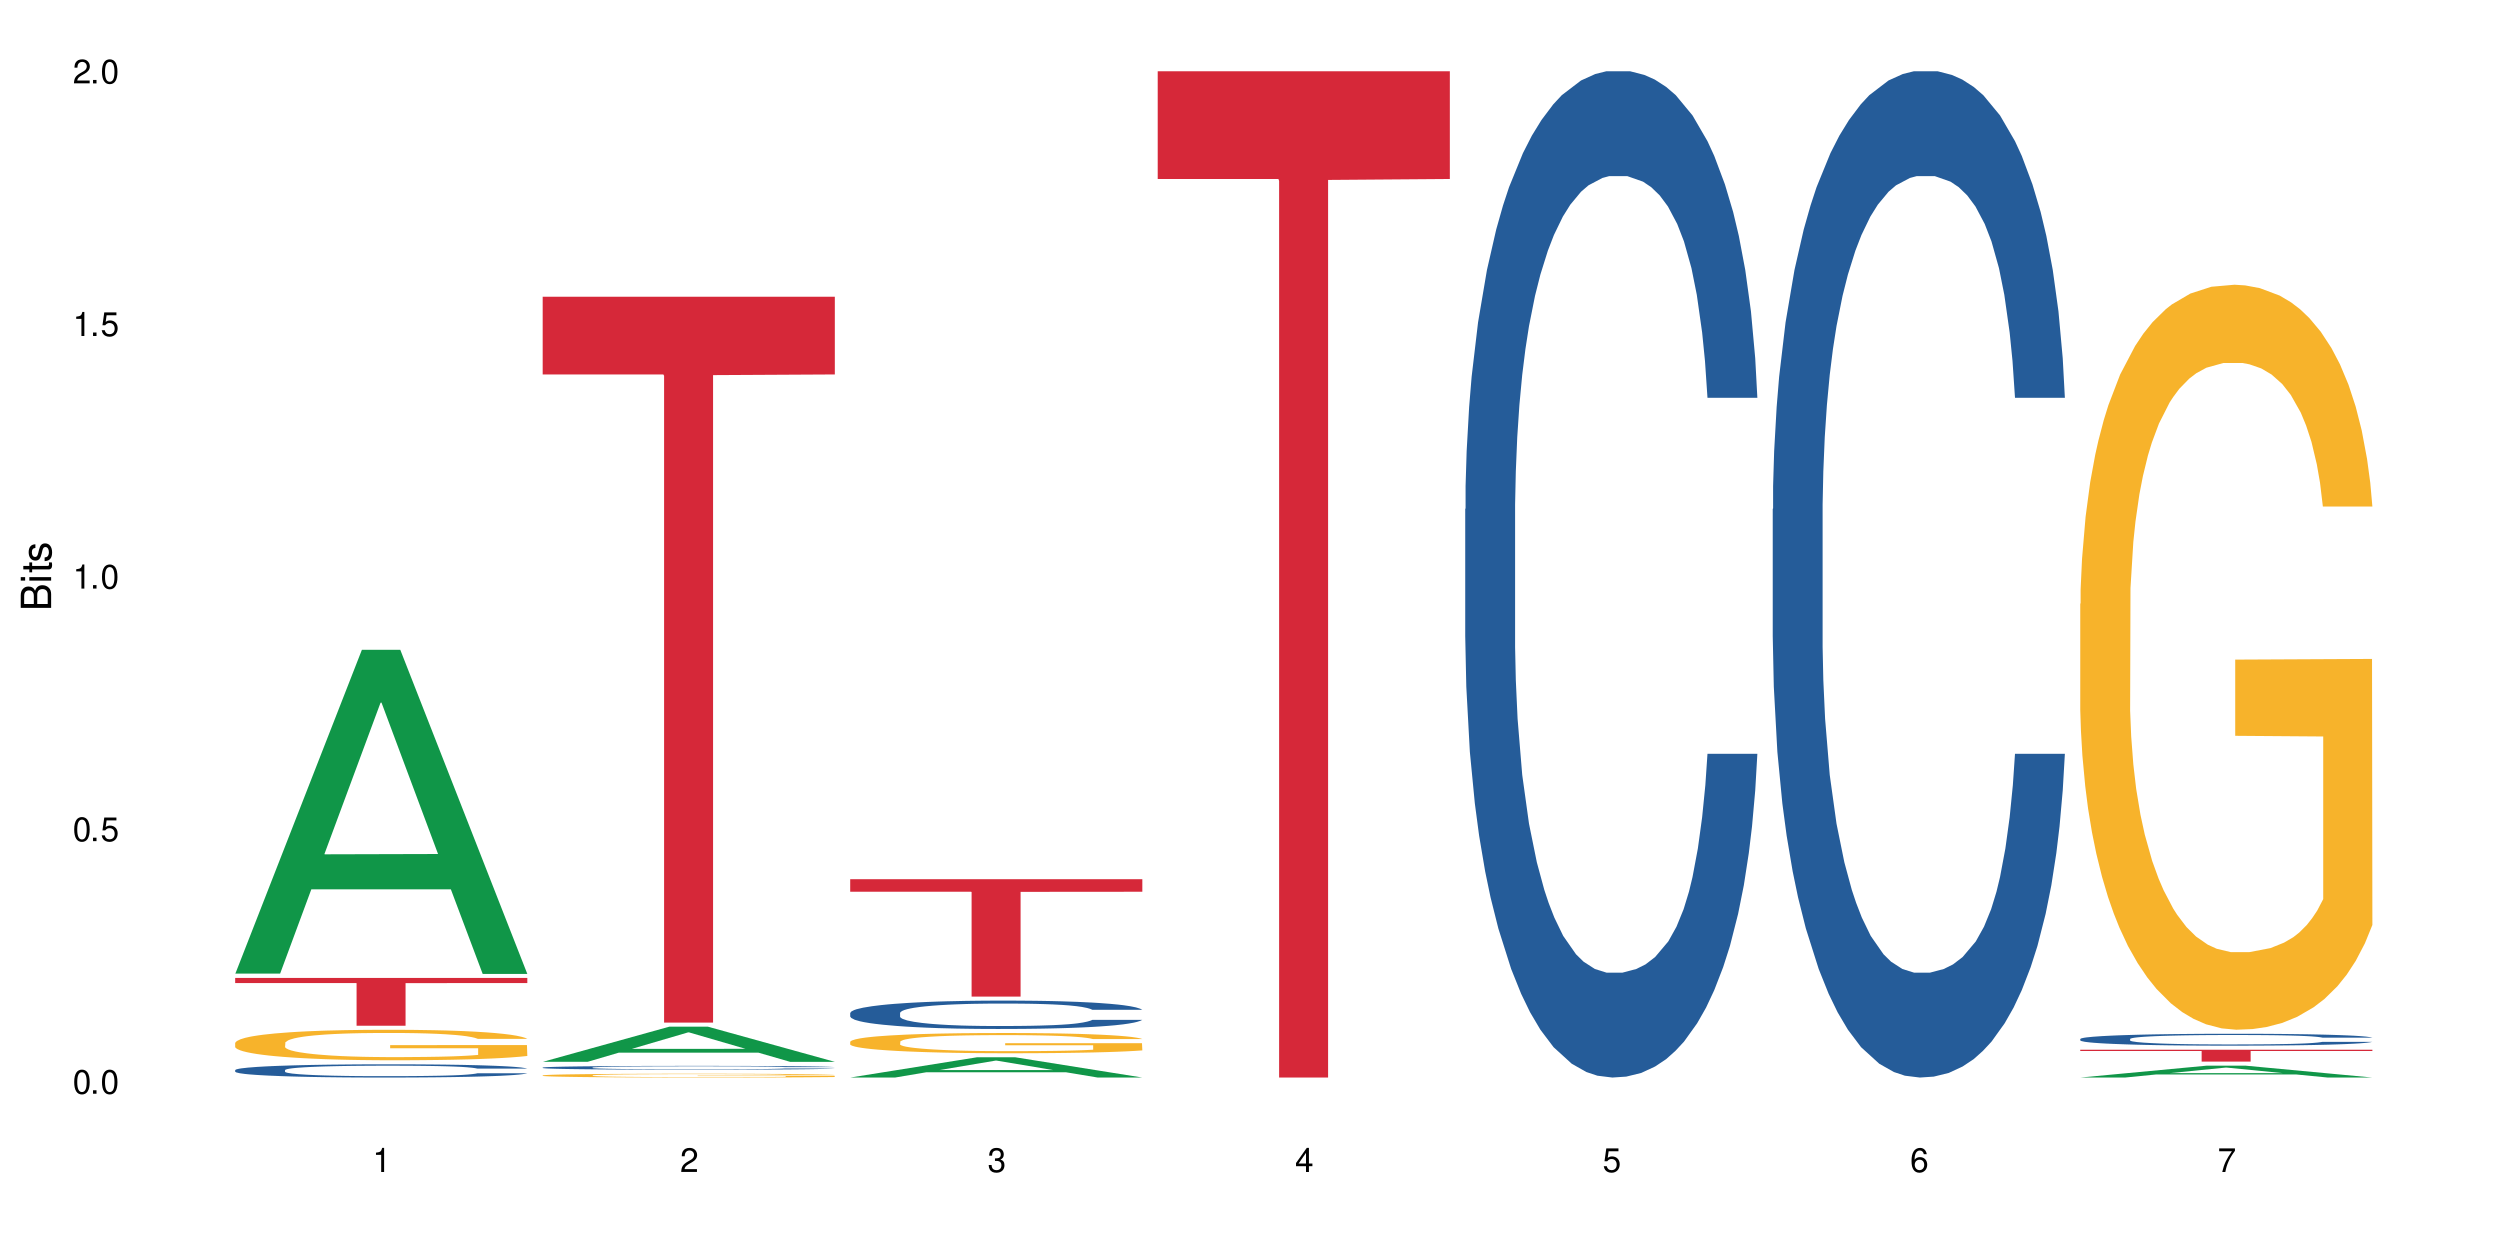 <?xml version="1.0" encoding="UTF-8"?>
<svg xmlns="http://www.w3.org/2000/svg" xmlns:xlink="http://www.w3.org/1999/xlink" width="720" height="360" viewBox="0 0 720 360">
<defs>
<g>
<g id="glyph-0-0">
</g>
<g id="glyph-0-1">
<path d="M 2.641 -6.938 C 2 -6.938 1.422 -6.656 1.078 -6.172 C 0.641 -5.562 0.406 -4.641 0.406 -3.359 C 0.406 -1.016 1.188 0.219 2.641 0.219 C 4.078 0.219 4.859 -1.016 4.859 -3.297 C 4.859 -4.641 4.656 -5.547 4.203 -6.172 C 3.844 -6.656 3.281 -6.938 2.641 -6.938 Z M 2.641 -6.188 C 3.547 -6.188 4 -5.25 4 -3.375 C 4 -1.406 3.562 -0.484 2.625 -0.484 C 1.734 -0.484 1.281 -1.438 1.281 -3.344 C 1.281 -5.25 1.734 -6.188 2.641 -6.188 Z M 2.641 -6.188 "/>
</g>
<g id="glyph-0-2">
<path d="M 1.828 -1 L 0.828 -1 L 0.828 0 L 1.828 0 Z M 1.828 -1 "/>
</g>
<g id="glyph-0-3">
<path d="M 4.562 -6.797 L 1.062 -6.797 L 0.547 -3.094 L 1.328 -3.094 C 1.719 -3.562 2.047 -3.734 2.578 -3.734 C 3.484 -3.734 4.062 -3.109 4.062 -2.094 C 4.062 -1.125 3.484 -0.531 2.578 -0.531 C 1.828 -0.531 1.375 -0.906 1.188 -1.672 L 0.328 -1.672 C 0.453 -1.109 0.547 -0.844 0.75 -0.594 C 1.125 -0.078 1.828 0.219 2.594 0.219 C 3.969 0.219 4.922 -0.781 4.922 -2.219 C 4.922 -3.562 4.031 -4.484 2.719 -4.484 C 2.25 -4.484 1.859 -4.359 1.469 -4.062 L 1.734 -5.969 L 4.562 -5.969 Z M 4.562 -6.797 "/>
</g>
<g id="glyph-0-4">
<path d="M 2.484 -4.938 L 2.484 0 L 3.328 0 L 3.328 -6.938 L 2.766 -6.938 C 2.469 -5.875 2.281 -5.734 0.984 -5.562 L 0.984 -4.938 Z M 2.484 -4.938 "/>
</g>
<g id="glyph-0-5">
<path d="M 4.859 -0.828 L 1.281 -0.828 C 1.359 -1.406 1.672 -1.781 2.5 -2.281 L 3.469 -2.828 C 4.406 -3.344 4.906 -4.062 4.906 -4.906 C 4.906 -5.484 4.672 -6.031 4.266 -6.406 C 3.859 -6.766 3.375 -6.938 2.719 -6.938 C 1.859 -6.938 1.219 -6.625 0.844 -6.031 C 0.609 -5.672 0.5 -5.234 0.484 -4.531 L 1.328 -4.531 C 1.359 -5.016 1.406 -5.281 1.531 -5.516 C 1.75 -5.938 2.188 -6.203 2.703 -6.203 C 3.469 -6.203 4.031 -5.641 4.031 -4.891 C 4.031 -4.344 3.719 -3.859 3.125 -3.516 L 2.234 -3 C 0.812 -2.172 0.406 -1.531 0.328 -0.016 L 4.859 -0.016 Z M 4.859 -0.828 "/>
</g>
<g id="glyph-0-6">
<path d="M 2.125 -3.188 L 2.578 -3.188 C 3.5 -3.188 3.984 -2.766 3.984 -1.922 C 3.984 -1.062 3.469 -0.531 2.594 -0.531 C 1.656 -0.531 1.203 -1 1.156 -2.016 L 0.312 -2.016 C 0.344 -1.453 0.438 -1.094 0.609 -0.781 C 0.953 -0.109 1.625 0.219 2.547 0.219 C 3.953 0.219 4.859 -0.625 4.859 -1.938 C 4.859 -2.828 4.516 -3.297 3.703 -3.594 C 4.344 -3.844 4.656 -4.328 4.656 -5.031 C 4.656 -6.219 3.875 -6.938 2.578 -6.938 C 1.203 -6.938 0.484 -6.172 0.453 -4.703 L 1.297 -4.703 C 1.312 -5.125 1.344 -5.359 1.453 -5.578 C 1.641 -5.969 2.062 -6.203 2.594 -6.203 C 3.344 -6.203 3.797 -5.75 3.797 -5 C 3.797 -4.516 3.609 -4.219 3.25 -4.047 C 3.016 -3.953 2.703 -3.922 2.125 -3.906 Z M 2.125 -3.188 "/>
</g>
<g id="glyph-0-7">
<path d="M 3.141 -1.672 L 3.141 0 L 3.984 0 L 3.984 -1.672 L 4.984 -1.672 L 4.984 -2.438 L 3.984 -2.438 L 3.984 -6.938 L 3.359 -6.938 L 0.266 -2.578 L 0.266 -1.672 Z M 3.141 -2.438 L 1 -2.438 L 3.141 -5.5 Z M 3.141 -2.438 "/>
</g>
<g id="glyph-0-8">
<path d="M 4.781 -5.125 C 4.609 -6.266 3.891 -6.938 2.844 -6.938 C 2.094 -6.938 1.422 -6.578 1.031 -5.953 C 0.594 -5.266 0.406 -4.422 0.406 -3.172 C 0.406 -2 0.578 -1.25 0.984 -0.641 C 1.359 -0.078 1.953 0.219 2.703 0.219 C 3.984 0.219 4.922 -0.75 4.922 -2.094 C 4.922 -3.375 4.062 -4.281 2.844 -4.281 C 2.172 -4.281 1.641 -4.031 1.281 -3.516 C 1.281 -5.234 1.828 -6.188 2.797 -6.188 C 3.391 -6.188 3.797 -5.797 3.938 -5.125 Z M 2.734 -3.531 C 3.547 -3.531 4.062 -2.953 4.062 -2.031 C 4.062 -1.156 3.484 -0.531 2.703 -0.531 C 1.922 -0.531 1.328 -1.188 1.328 -2.078 C 1.328 -2.938 1.906 -3.531 2.734 -3.531 Z M 2.734 -3.531 "/>
</g>
<g id="glyph-0-9">
<path d="M 4.984 -6.797 L 0.438 -6.797 L 0.438 -5.969 L 4.109 -5.969 C 2.5 -3.656 1.828 -2.234 1.328 0 L 2.219 0 C 2.594 -2.172 3.453 -4.047 4.984 -6.094 Z M 4.984 -6.797 "/>
</g>
<g id="glyph-1-0">
</g>
<g id="glyph-1-1">
<path d="M 0 -0.953 L 0 -4.891 C 0 -5.719 -0.234 -6.344 -0.734 -6.797 C -1.188 -7.234 -1.812 -7.469 -2.5 -7.469 C -3.547 -7.469 -4.188 -7 -4.625 -5.875 C -4.984 -6.688 -5.625 -7.094 -6.531 -7.094 C -7.172 -7.094 -7.734 -6.859 -8.141 -6.391 C -8.562 -5.922 -8.75 -5.344 -8.75 -4.5 L -8.75 -0.953 Z M -4.984 -2.062 L -7.766 -2.062 L -7.766 -4.219 C -7.766 -4.844 -7.688 -5.203 -7.453 -5.5 C -7.219 -5.812 -6.859 -5.969 -6.375 -5.969 C -5.891 -5.969 -5.531 -5.812 -5.297 -5.5 C -5.062 -5.203 -4.984 -4.844 -4.984 -4.219 Z M -0.984 -2.062 L -4 -2.062 L -4 -4.781 C -4 -5.766 -3.438 -6.359 -2.484 -6.359 C -1.547 -6.359 -0.984 -5.766 -0.984 -4.781 Z M -0.984 -2.062 "/>
</g>
<g id="glyph-1-2">
<path d="M -6.281 -1.797 L -6.281 -0.797 L 0 -0.797 L 0 -1.797 Z M -8.75 -1.797 L -8.75 -0.797 L -7.484 -0.797 L -7.484 -1.797 Z M -8.75 -1.797 "/>
</g>
<g id="glyph-1-3">
<path d="M -6.281 -3.047 L -6.281 -2.016 L -8.016 -2.016 L -8.016 -1.016 L -6.281 -1.016 L -6.281 -0.172 L -5.469 -0.172 L -5.469 -1.016 L -0.719 -1.016 C -0.078 -1.016 0.281 -1.453 0.281 -2.234 C 0.281 -2.5 0.25 -2.719 0.188 -3.047 L -0.641 -3.047 C -0.609 -2.906 -0.594 -2.766 -0.594 -2.562 C -0.594 -2.141 -0.719 -2.016 -1.156 -2.016 L -5.469 -2.016 L -5.469 -3.047 Z M -6.281 -3.047 "/>
</g>
<g id="glyph-1-4">
<path d="M -4.531 -5.25 C -5.766 -5.25 -6.469 -4.422 -6.469 -2.969 C -6.469 -1.516 -5.719 -0.562 -4.547 -0.562 C -3.562 -0.562 -3.094 -1.062 -2.734 -2.562 L -2.516 -3.484 C -2.344 -4.188 -2.094 -4.469 -1.641 -4.469 C -1.047 -4.469 -0.641 -3.875 -0.641 -3 C -0.641 -2.453 -0.797 -2 -1.062 -1.75 C -1.25 -1.594 -1.422 -1.531 -1.875 -1.469 L -1.875 -0.406 C -0.422 -0.453 0.281 -1.266 0.281 -2.922 C 0.281 -4.5 -0.5 -5.516 -1.719 -5.516 C -2.656 -5.516 -3.172 -4.984 -3.469 -3.734 L -3.703 -2.766 C -3.891 -1.953 -4.156 -1.609 -4.594 -1.609 C -5.188 -1.609 -5.547 -2.125 -5.547 -2.938 C -5.547 -3.75 -5.203 -4.172 -4.531 -4.203 Z M -4.531 -5.25 "/>
</g>
</g>
</defs>
<rect x="-72" y="-36" width="864" height="432" fill="rgb(100%, 100%, 100%)" fill-opacity="1"/>
<path fill-rule="nonzero" fill="rgb(6.275%, 58.824%, 28.235%)" fill-opacity="1" d="M 67.73 280.398 L 67.82 280.312 L 104.227 187.141 L 115.281 187.141 L 151.867 280.488 L 139.012 280.488 L 129.844 256.121 L 89.664 256.121 L 80.676 280.398 L 67.73 280.398 L 93.527 246.043 L 126.156 245.953 L 109.887 202.391 L 109.707 202.305 L 109.527 202.566 L 93.438 245.953 L 93.527 246.043 Z M 67.73 280.398 "/>
<path fill-rule="nonzero" fill="rgb(14.51%, 36.078%, 60%)" fill-opacity="1" d="M 67.73 308.18 L 67.832 308.176 L 67.832 308.094 L 68.141 307.961 L 68.859 307.793 L 69.578 307.68 L 71.426 307.473 L 73.988 307.273 L 76.656 307.121 L 78.605 307.031 L 80.352 306.961 L 84.352 306.832 L 86.918 306.766 L 89.688 306.707 L 93.074 306.648 L 95.535 306.613 L 101.078 306.559 L 105.18 306.531 L 108.363 306.523 L 115.238 306.523 L 119.34 306.535 L 122.316 306.555 L 125.598 306.582 L 128.371 306.613 L 133.191 306.688 L 137.5 306.785 L 139.449 306.844 L 142.527 306.949 L 144.891 307.055 L 146.531 307.145 L 148.379 307.273 L 150.02 307.43 L 151.25 307.609 L 151.867 307.758 L 137.5 307.758 L 136.785 307.621 L 135.961 307.512 L 134.422 307.367 L 132.883 307.266 L 130.73 307.168 L 128.781 307.102 L 126.113 307.035 L 123.754 306.992 L 121.289 306.961 L 118.93 306.941 L 114.414 306.918 L 109.184 306.918 L 107.234 306.926 L 103.23 306.953 L 101.078 306.977 L 98 307.027 L 95.844 307.074 L 93.281 307.141 L 91.535 307.203 L 89.379 307.293 L 87.84 307.371 L 86.098 307.488 L 85.07 307.574 L 84.148 307.672 L 83.328 307.785 L 82.711 307.91 L 82.301 308.039 L 82.094 308.164 L 82.094 308.703 L 82.301 308.828 L 82.812 308.973 L 84.148 309.188 L 86.098 309.371 L 88.355 309.516 L 90.508 309.621 L 91.742 309.672 L 93.383 309.727 L 95.945 309.797 L 99.641 309.867 L 101.797 309.895 L 105.078 309.922 L 108.465 309.934 L 112.98 309.934 L 116.98 309.922 L 119.648 309.902 L 122.418 309.875 L 126.215 309.816 L 128.574 309.762 L 130.629 309.695 L 132.168 309.629 L 133.191 309.574 L 134.73 309.465 L 135.961 309.348 L 136.887 309.227 L 137.5 309.105 L 151.867 309.105 L 151.25 309.246 L 150.328 309.383 L 149.402 309.484 L 147.969 309.605 L 146.324 309.711 L 143.965 309.836 L 142.016 309.914 L 139.449 310 L 137.09 310.066 L 134.527 310.125 L 130.73 310.195 L 128.266 310.23 L 125.598 310.262 L 122.418 310.289 L 118.418 310.316 L 114.109 310.328 L 110.105 310.332 L 105.797 310.324 L 102.617 310.312 L 98.41 310.281 L 93.176 310.219 L 89.379 310.152 L 86.406 310.086 L 83.84 310.016 L 80.969 309.922 L 77.273 309.77 L 75.016 309.648 L 73.477 309.551 L 71.734 309.418 L 70.5 309.293 L 69.066 309.098 L 68.039 308.852 L 67.73 308.66 Z M 67.73 308.18 "/>
<path fill-rule="nonzero" fill="rgb(96.863%, 70.196%, 16.863%)" fill-opacity="1" d="M 67.73 300.336 L 67.832 300.328 L 67.832 300.168 L 68.242 299.809 L 69.27 299.309 L 70.605 298.898 L 72.039 298.578 L 72.965 298.41 L 74.504 298.172 L 75.836 297.992 L 79.223 297.633 L 83.531 297.297 L 85.891 297.152 L 88.559 297.016 L 92.355 296.863 L 94.102 296.805 L 99.438 296.68 L 105.488 296.598 L 112.16 296.574 L 115.238 296.582 L 119.441 296.613 L 125.188 296.703 L 128.473 296.781 L 131.039 296.863 L 133.707 296.965 L 136.988 297.129 L 140.066 297.32 L 142.527 297.512 L 144.992 297.754 L 147.043 298.008 L 148.789 298.289 L 150.328 298.629 L 151.25 298.906 L 151.867 299.188 L 137.605 299.188 L 136.785 298.906 L 135.859 298.691 L 134.32 298.426 L 132.781 298.234 L 131.242 298.082 L 128.371 297.875 L 125.906 297.746 L 122.828 297.633 L 119.855 297.559 L 116.469 297.512 L 114.414 297.496 L 108.977 297.496 L 104.055 297.551 L 101.18 297.617 L 99.129 297.68 L 96.254 297.801 L 94.512 297.898 L 93.484 297.961 L 90.406 298.211 L 88.355 298.434 L 87.227 298.586 L 85.789 298.828 L 84.762 299.043 L 83.633 299.367 L 83.02 299.605 L 82.199 300.152 L 82.094 301.594 L 82.402 301.902 L 83.02 302.23 L 83.84 302.52 L 85.07 302.824 L 86.301 303.055 L 88.457 303.367 L 90.305 303.578 L 91.742 303.715 L 94.512 303.93 L 95.641 304.004 L 98.309 304.148 L 101.078 304.258 L 104.465 304.355 L 107.027 304.402 L 111.133 304.445 L 116.363 304.445 L 122.52 304.395 L 126.422 304.332 L 129.09 304.266 L 130.832 304.211 L 132.988 304.121 L 134.527 304.043 L 135.961 303.953 L 137.707 303.816 L 137.707 301.902 L 112.363 301.891 L 112.363 300.992 L 151.762 300.984 L 151.867 304.121 L 149.711 304.34 L 147.043 304.547 L 144.48 304.707 L 141.812 304.844 L 138.016 304.996 L 134.938 305.094 L 130.215 305.207 L 125.906 305.277 L 121.395 305.324 L 117.391 305.352 L 112.672 305.359 L 108.465 305.344 L 103.949 305.293 L 100.359 305.23 L 97.074 305.148 L 93.793 305.047 L 89.688 304.875 L 87.02 304.742 L 84.25 304.57 L 81.48 304.371 L 79.016 304.156 L 77.375 303.988 L 75.734 303.793 L 73.988 303.555 L 72.348 303.281 L 71.117 303.031 L 69.988 302.75 L 69.168 302.484 L 68.348 302.125 L 67.938 301.836 L 67.73 301.586 Z M 67.73 300.336 "/>
<path fill-rule="nonzero" fill="rgb(83.922%, 15.686%, 22.353%)" fill-opacity="1" d="M 67.73 281.652 L 151.867 281.652 L 151.867 283.125 L 116.801 283.137 L 116.801 295.41 L 102.695 295.41 L 102.695 283.148 L 102.488 283.125 L 67.73 283.125 Z M 67.73 281.652 "/>
<path fill-rule="nonzero" fill="rgb(6.275%, 58.824%, 28.235%)" fill-opacity="1" d="M 156.293 305.801 L 156.383 305.793 L 192.789 295.676 L 203.844 295.676 L 240.43 305.812 L 227.574 305.812 L 218.406 303.164 L 178.227 303.164 L 169.238 305.801 L 156.293 305.801 L 182.094 302.07 L 214.723 302.062 L 198.453 297.332 L 198.273 297.32 L 198.094 297.348 L 182.004 302.062 L 182.094 302.07 Z M 156.293 305.801 "/>
<path fill-rule="nonzero" fill="rgb(14.51%, 36.078%, 60%)" fill-opacity="1" d="M 156.293 307.453 L 156.398 307.453 L 156.398 307.426 L 156.703 307.391 L 157.422 307.34 L 158.141 307.309 L 159.988 307.25 L 162.555 307.191 L 165.223 307.148 L 167.172 307.121 L 168.914 307.102 L 172.918 307.066 L 175.48 307.047 L 178.25 307.027 L 181.637 307.012 L 184.102 307 L 189.641 306.984 L 193.746 306.98 L 196.926 306.977 L 203.801 306.977 L 207.902 306.98 L 210.879 306.984 L 214.164 306.992 L 216.934 307 L 221.754 307.023 L 226.066 307.051 L 228.016 307.066 L 231.094 307.098 L 233.453 307.129 L 235.094 307.156 L 236.941 307.191 L 238.582 307.238 L 239.812 307.289 L 240.43 307.332 L 226.066 307.332 L 225.348 307.293 L 224.527 307.262 L 222.988 307.219 L 221.449 307.191 L 219.293 307.16 L 217.344 307.141 L 214.676 307.121 L 212.316 307.109 L 209.855 307.102 L 207.492 307.098 L 202.98 307.09 L 197.746 307.09 L 195.797 307.094 L 191.797 307.102 L 189.641 307.105 L 186.562 307.121 L 184.406 307.133 L 181.844 307.152 L 180.098 307.172 L 177.945 307.195 L 176.406 307.219 L 174.66 307.254 L 173.633 307.277 L 172.711 307.305 L 171.891 307.34 L 171.273 307.375 L 170.863 307.41 L 170.66 307.449 L 170.66 307.602 L 170.863 307.641 L 171.379 307.68 L 172.711 307.742 L 174.66 307.797 L 176.918 307.836 L 179.074 307.867 L 180.305 307.883 L 181.945 307.898 L 184.512 307.918 L 188.203 307.938 L 190.359 307.945 L 193.641 307.953 L 197.027 307.957 L 201.543 307.957 L 205.543 307.953 L 208.211 307.949 L 210.98 307.941 L 214.777 307.922 L 217.137 307.906 L 219.191 307.891 L 220.73 307.871 L 221.754 307.855 L 223.293 307.824 L 224.527 307.789 L 225.449 307.754 L 226.066 307.719 L 240.43 307.719 L 239.812 307.758 L 238.891 307.797 L 237.969 307.828 L 236.531 307.863 L 234.891 307.895 L 232.527 307.93 L 230.578 307.953 L 228.016 307.977 L 225.656 307.996 L 223.09 308.012 L 219.293 308.031 L 216.832 308.043 L 214.164 308.051 L 210.98 308.059 L 206.98 308.066 L 202.672 308.07 L 194.359 308.07 L 191.18 308.066 L 186.973 308.059 L 181.738 308.039 L 177.945 308.02 L 174.969 308 L 172.402 307.98 L 169.531 307.953 L 165.836 307.91 L 163.578 307.875 L 162.039 307.848 L 160.297 307.809 L 159.066 307.773 L 157.629 307.719 L 156.602 307.645 L 156.293 307.59 Z M 156.293 307.453 "/>
<path fill-rule="nonzero" fill="rgb(96.863%, 70.196%, 16.863%)" fill-opacity="1" d="M 156.293 309.707 L 156.398 309.703 L 156.398 309.684 L 156.809 309.641 L 157.832 309.578 L 159.168 309.527 L 160.605 309.484 L 161.527 309.465 L 163.066 309.434 L 164.398 309.414 L 167.785 309.367 L 172.094 309.324 L 174.457 309.309 L 177.121 309.293 L 180.918 309.273 L 182.664 309.266 L 188 309.25 L 194.051 309.238 L 200.723 309.234 L 203.801 309.238 L 208.008 309.242 L 213.754 309.254 L 217.035 309.262 L 219.602 309.273 L 222.27 309.285 L 225.551 309.305 L 228.629 309.328 L 231.094 309.352 L 233.555 309.383 L 235.605 309.414 L 237.352 309.449 L 238.891 309.492 L 239.812 309.527 L 240.43 309.562 L 226.168 309.562 L 225.348 309.527 L 224.422 309.5 L 222.883 309.469 L 221.344 309.441 L 219.805 309.426 L 216.934 309.398 L 214.473 309.383 L 211.395 309.367 L 208.418 309.359 L 205.031 309.352 L 197.543 309.352 L 192.617 309.359 L 189.742 309.367 L 187.691 309.375 L 184.816 309.391 L 183.074 309.402 L 182.047 309.41 L 178.969 309.441 L 176.918 309.469 L 175.789 309.488 L 174.352 309.516 L 173.328 309.543 L 172.199 309.586 L 171.582 309.613 L 170.762 309.684 L 170.66 309.863 L 170.965 309.902 L 171.582 309.941 L 172.402 309.977 L 173.633 310.016 L 174.867 310.047 L 177.02 310.086 L 178.867 310.109 L 180.305 310.129 L 183.074 310.152 L 184.203 310.164 L 186.871 310.18 L 189.641 310.195 L 193.027 310.207 L 195.59 310.215 L 199.695 310.219 L 204.93 310.219 L 211.086 310.211 L 214.984 310.203 L 217.652 310.195 L 219.395 310.188 L 221.551 310.18 L 223.09 310.168 L 224.527 310.156 L 226.27 310.141 L 226.27 309.902 L 200.926 309.898 L 200.926 309.789 L 240.328 309.785 L 240.43 310.18 L 238.273 310.207 L 235.605 310.23 L 233.043 310.25 L 230.375 310.27 L 226.578 310.289 L 223.5 310.301 L 218.781 310.312 L 214.473 310.324 L 209.957 310.328 L 205.953 310.332 L 197.027 310.332 L 192.512 310.324 L 188.922 310.316 L 185.641 310.305 L 182.355 310.293 L 178.25 310.273 L 175.582 310.254 L 172.812 310.234 L 170.043 310.211 L 167.582 310.184 L 165.938 310.16 L 164.297 310.137 L 162.555 310.105 L 160.91 310.074 L 159.68 310.043 L 158.551 310.008 L 157.73 309.973 L 156.91 309.93 L 156.5 309.895 L 156.293 309.863 Z M 156.293 309.707 "/>
<path fill-rule="nonzero" fill="rgb(83.922%, 15.686%, 22.353%)" fill-opacity="1" d="M 156.293 85.461 L 240.43 85.461 L 240.43 107.84 L 205.363 108.035 L 205.363 294.512 L 191.258 294.512 L 191.258 108.23 L 191.051 107.84 L 156.293 107.84 Z M 156.293 85.461 "/>
<path fill-rule="nonzero" fill="rgb(6.275%, 58.824%, 28.235%)" fill-opacity="1" d="M 244.859 310.328 L 244.949 310.32 L 281.352 304.5 L 292.41 304.5 L 328.992 310.332 L 316.141 310.332 L 306.969 308.809 L 266.789 308.809 L 257.801 310.328 L 244.859 310.328 L 270.656 308.18 L 303.285 308.176 L 287.016 305.453 L 286.836 305.449 L 286.656 305.465 L 270.566 308.176 L 270.656 308.18 Z M 244.859 310.328 "/>
<path fill-rule="nonzero" fill="rgb(14.51%, 36.078%, 60%)" fill-opacity="1" d="M 244.859 291.73 L 244.961 291.723 L 244.961 291.543 L 245.27 291.262 L 245.988 290.902 L 246.703 290.656 L 248.551 290.215 L 251.117 289.793 L 253.785 289.465 L 255.734 289.27 L 257.477 289.121 L 261.48 288.844 L 264.043 288.703 L 266.816 288.574 L 270.199 288.449 L 272.664 288.375 L 278.203 288.254 L 282.309 288.203 L 285.488 288.18 L 292.363 288.18 L 296.469 288.211 L 299.441 288.246 L 302.727 288.305 L 305.496 288.375 L 310.32 288.539 L 314.629 288.746 L 316.578 288.867 L 319.656 289.098 L 322.016 289.32 L 323.656 289.516 L 325.504 289.793 L 327.145 290.129 L 328.379 290.508 L 328.992 290.828 L 314.629 290.828 L 313.91 290.531 L 313.09 290.297 L 311.551 289.992 L 310.012 289.777 L 307.855 289.559 L 305.906 289.418 L 303.238 289.277 L 300.879 289.188 L 298.418 289.121 L 296.059 289.074 L 291.543 289.031 L 286.309 289.031 L 284.359 289.047 L 280.359 289.105 L 278.203 289.156 L 275.125 289.262 L 272.973 289.359 L 270.406 289.508 L 268.66 289.633 L 266.508 289.828 L 264.969 290 L 263.223 290.246 L 262.199 290.434 L 261.273 290.641 L 260.453 290.887 L 259.84 291.148 L 259.426 291.426 L 259.223 291.695 L 259.223 292.852 L 259.426 293.121 L 259.941 293.434 L 261.273 293.887 L 263.223 294.281 L 265.48 294.598 L 267.637 294.82 L 268.867 294.926 L 270.508 295.043 L 273.074 295.195 L 276.77 295.344 L 278.922 295.402 L 282.207 295.461 L 285.59 295.492 L 290.105 295.492 L 294.109 295.461 L 296.773 295.426 L 299.547 295.363 L 303.344 295.238 L 305.703 295.117 L 307.754 294.977 L 309.293 294.836 L 310.32 294.715 L 311.859 294.484 L 313.09 294.23 L 314.012 293.969 L 314.629 293.715 L 328.992 293.715 L 328.379 294.016 L 327.453 294.305 L 326.531 294.523 L 325.094 294.781 L 323.453 295.016 L 321.094 295.277 L 319.145 295.445 L 316.578 295.633 L 314.219 295.777 L 311.652 295.902 L 307.855 296.051 L 305.395 296.125 L 302.727 296.191 L 299.547 296.254 L 295.543 296.305 L 291.234 296.336 L 287.234 296.344 L 282.926 296.328 L 279.742 296.297 L 275.535 296.23 L 270.305 296.098 L 266.508 295.953 L 263.531 295.812 L 260.965 295.664 L 258.094 295.461 L 254.398 295.133 L 252.145 294.879 L 250.605 294.672 L 248.859 294.379 L 247.629 294.117 L 246.191 293.703 L 245.164 293.172 L 244.859 292.762 Z M 244.859 291.73 "/>
<path fill-rule="nonzero" fill="rgb(96.863%, 70.196%, 16.863%)" fill-opacity="1" d="M 244.859 300.004 L 244.961 300 L 244.961 299.891 L 245.371 299.652 L 246.398 299.324 L 247.73 299.051 L 249.168 298.836 L 250.09 298.727 L 251.629 298.566 L 252.965 298.449 L 256.348 298.211 L 260.66 297.984 L 263.02 297.891 L 265.688 297.801 L 269.484 297.699 L 271.227 297.66 L 276.562 297.574 L 282.617 297.523 L 289.285 297.508 L 292.363 297.512 L 296.57 297.531 L 302.316 297.59 L 305.598 297.645 L 308.164 297.699 L 310.832 297.766 L 314.117 297.875 L 317.195 298 L 319.656 298.129 L 322.117 298.289 L 324.172 298.461 L 325.914 298.645 L 327.453 298.871 L 328.379 299.055 L 328.992 299.242 L 314.73 299.242 L 313.91 299.055 L 312.988 298.914 L 311.449 298.738 L 309.91 298.609 L 308.371 298.508 L 305.496 298.367 L 303.035 298.285 L 299.957 298.211 L 296.98 298.16 L 293.594 298.129 L 291.543 298.117 L 286.105 298.117 L 281.18 298.156 L 278.309 298.199 L 276.254 298.242 L 273.383 298.32 L 271.637 298.387 L 270.613 298.426 L 267.535 298.594 L 265.48 298.742 L 264.352 298.844 L 262.918 299.004 L 261.891 299.148 L 260.762 299.359 L 260.145 299.52 L 259.324 299.883 L 259.223 300.84 L 259.531 301.043 L 260.145 301.262 L 260.965 301.453 L 262.199 301.656 L 263.43 301.809 L 265.582 302.016 L 267.43 302.156 L 268.867 302.246 L 271.637 302.391 L 272.766 302.438 L 275.434 302.535 L 278.203 302.609 L 281.59 302.672 L 284.156 302.703 L 288.258 302.73 L 293.492 302.73 L 299.648 302.699 L 303.547 302.656 L 306.215 302.613 L 307.961 302.574 L 310.113 302.516 L 311.652 302.465 L 313.09 302.406 L 314.832 302.316 L 314.832 301.043 L 289.492 301.035 L 289.492 300.441 L 328.891 300.434 L 328.992 302.516 L 326.84 302.66 L 324.172 302.801 L 321.605 302.906 L 318.938 302.996 L 315.141 303.098 L 312.062 303.16 L 307.344 303.234 L 303.035 303.285 L 298.52 303.316 L 294.52 303.332 L 289.797 303.336 L 285.59 303.328 L 281.078 303.293 L 277.484 303.254 L 274.203 303.199 L 270.918 303.129 L 266.816 303.02 L 264.148 302.926 L 261.379 302.816 L 258.605 302.684 L 256.145 302.539 L 254.504 302.426 L 252.859 302.301 L 251.117 302.141 L 249.477 301.957 L 248.242 301.793 L 247.113 301.605 L 246.293 301.43 L 245.473 301.191 L 245.062 301 L 244.859 300.836 Z M 244.859 300.004 "/>
<path fill-rule="nonzero" fill="rgb(83.922%, 15.686%, 22.353%)" fill-opacity="1" d="M 244.859 253.203 L 328.992 253.203 L 328.992 256.824 L 293.93 256.855 L 293.93 287.016 L 279.82 287.016 L 279.82 256.887 L 279.617 256.824 L 244.859 256.824 Z M 244.859 253.203 "/>
<path fill-rule="nonzero" fill="rgb(83.922%, 15.686%, 22.353%)" fill-opacity="1" d="M 333.422 20.527 L 417.555 20.527 L 417.555 51.547 L 382.492 51.82 L 382.492 310.332 L 368.383 310.332 L 368.383 52.094 L 368.18 51.547 L 333.422 51.547 Z M 333.422 20.527 "/>
<path fill-rule="nonzero" fill="rgb(14.51%, 36.078%, 60%)" fill-opacity="1" d="M 421.984 146.621 L 422.086 146.355 L 422.086 140 L 422.395 129.934 L 423.113 117.215 L 423.832 108.477 L 425.68 92.844 L 428.242 77.746 L 430.91 66.09 L 432.859 59.203 L 434.605 53.902 L 438.605 44.102 L 441.172 39.07 L 443.941 34.566 L 447.328 30.062 L 449.789 27.414 L 455.332 23.176 L 459.434 21.32 L 462.617 20.527 L 469.488 20.527 L 473.594 21.586 L 476.57 22.91 L 479.852 25.031 L 482.625 27.414 L 487.445 33.242 L 491.754 40.66 L 493.703 44.898 L 496.781 53.109 L 499.145 61.055 L 500.785 67.945 L 502.633 77.746 L 504.273 89.668 L 505.504 103.176 L 506.121 114.566 L 491.754 114.566 L 491.035 103.973 L 490.215 95.758 L 488.676 84.898 L 487.137 77.215 L 484.984 69.535 L 483.035 64.5 L 480.367 59.469 L 478.008 56.289 L 475.543 53.902 L 473.184 52.316 L 468.668 50.727 L 463.438 50.727 L 461.488 51.254 L 457.484 53.375 L 455.332 55.23 L 452.254 58.938 L 450.098 62.383 L 447.531 67.68 L 445.789 72.184 L 443.633 79.07 L 442.094 85.164 L 440.352 93.906 L 439.324 100.527 L 438.402 107.945 L 437.582 116.688 L 436.965 125.957 L 436.555 135.762 L 436.348 145.297 L 436.348 186.355 L 436.555 195.895 L 437.066 207.02 L 438.402 223.18 L 440.352 237.219 L 442.609 248.344 L 444.762 256.293 L 445.992 260 L 447.637 264.238 L 450.199 269.535 L 453.895 274.836 L 456.051 276.953 L 459.332 279.074 L 462.719 280.133 L 467.234 280.133 L 471.234 279.074 L 473.902 277.75 L 476.672 275.629 L 480.469 271.125 L 482.828 266.887 L 484.879 261.855 L 486.418 256.82 L 487.445 252.582 L 488.984 244.371 L 490.215 235.363 L 491.141 226.094 L 491.754 217.086 L 506.121 217.086 L 505.504 227.684 L 504.582 238.012 L 503.656 245.695 L 502.223 254.969 L 500.578 263.18 L 498.219 272.449 L 496.27 278.543 L 493.703 285.168 L 491.344 290.199 L 488.781 294.703 L 484.984 300 L 482.52 302.648 L 479.852 305.035 L 476.672 307.152 L 472.672 309.008 L 468.363 310.066 L 464.359 310.332 L 460.051 309.801 L 456.871 308.742 L 452.664 306.359 L 447.43 301.59 L 443.633 296.559 L 440.66 291.523 L 438.094 286.227 L 435.219 279.074 L 431.527 267.418 L 429.27 258.41 L 427.73 250.992 L 425.984 240.664 L 424.754 231.391 L 423.32 216.555 L 422.293 197.746 L 421.984 183.18 Z M 421.984 146.621 "/>
<path fill-rule="nonzero" fill="rgb(14.51%, 36.078%, 60%)" fill-opacity="1" d="M 510.547 146.621 L 510.652 146.355 L 510.652 140 L 510.957 129.934 L 511.676 117.215 L 512.395 108.477 L 514.242 92.844 L 516.809 77.746 L 519.473 66.09 L 521.426 59.203 L 523.168 53.902 L 527.168 44.102 L 529.734 39.07 L 532.504 34.566 L 535.891 30.062 L 538.355 27.414 L 543.895 23.176 L 548 21.32 L 551.18 20.527 L 558.055 20.527 L 562.156 21.586 L 565.133 22.91 L 568.418 25.031 L 571.188 27.414 L 576.008 33.242 L 580.32 40.66 L 582.27 44.898 L 585.348 53.109 L 587.707 61.055 L 589.348 67.945 L 591.195 77.746 L 592.836 89.668 L 594.066 103.176 L 594.684 114.566 L 580.32 114.566 L 579.602 103.973 L 578.781 95.758 L 577.242 84.898 L 575.703 77.215 L 573.547 69.535 L 571.598 64.5 L 568.93 59.469 L 566.57 56.289 L 564.105 53.902 L 561.746 52.316 L 557.234 50.727 L 552 50.727 L 550.051 51.254 L 546.051 53.375 L 543.895 55.23 L 540.816 58.938 L 538.66 62.383 L 536.098 67.68 L 534.352 72.184 L 532.199 79.07 L 530.66 85.164 L 528.914 93.906 L 527.887 100.527 L 526.965 107.945 L 526.145 116.688 L 525.527 125.957 L 525.117 135.762 L 524.914 145.297 L 524.914 186.355 L 525.117 195.895 L 525.629 207.02 L 526.965 223.18 L 528.914 237.219 L 531.172 248.344 L 533.324 256.293 L 534.559 260 L 536.199 264.238 L 538.766 269.535 L 542.457 274.836 L 544.613 276.953 L 547.895 279.074 L 551.281 280.133 L 555.797 280.133 L 559.797 279.074 L 562.465 277.75 L 565.234 275.629 L 569.031 271.125 L 571.391 266.887 L 573.445 261.855 L 574.984 256.82 L 576.008 252.582 L 577.547 244.371 L 578.781 235.363 L 579.703 226.094 L 580.32 217.086 L 594.684 217.086 L 594.066 227.684 L 593.145 238.012 L 592.223 245.695 L 590.785 254.969 L 589.145 263.18 L 586.781 272.449 L 584.832 278.543 L 582.27 285.168 L 579.91 290.199 L 577.344 294.703 L 573.547 300 L 571.086 302.648 L 568.418 305.035 L 565.234 307.152 L 561.234 309.008 L 556.926 310.066 L 552.922 310.332 L 548.613 309.801 L 545.434 308.742 L 541.227 306.359 L 535.992 301.59 L 532.199 296.559 L 529.223 291.523 L 526.656 286.227 L 523.785 279.074 L 520.09 267.418 L 517.832 258.41 L 516.293 250.992 L 514.551 240.664 L 513.316 231.391 L 511.883 216.555 L 510.855 197.746 L 510.547 183.18 Z M 510.547 146.621 "/>
<path fill-rule="nonzero" fill="rgb(6.275%, 58.824%, 28.235%)" fill-opacity="1" d="M 599.113 310.328 L 599.203 310.324 L 635.605 306.906 L 646.664 306.906 L 683.246 310.332 L 670.395 310.332 L 661.223 309.438 L 621.043 309.438 L 612.055 310.328 L 599.113 310.328 L 624.91 309.066 L 657.539 309.066 L 641.27 307.465 L 641.09 307.465 L 640.91 307.473 L 624.82 309.066 L 624.91 309.066 Z M 599.113 310.328 "/>
<path fill-rule="nonzero" fill="rgb(14.51%, 36.078%, 60%)" fill-opacity="1" d="M 599.113 299.219 L 599.215 299.215 L 599.215 299.141 L 599.523 299.02 L 600.238 298.871 L 600.957 298.766 L 602.805 298.582 L 605.371 298.402 L 608.039 298.266 L 609.988 298.184 L 611.73 298.121 L 615.734 298.004 L 618.297 297.945 L 621.07 297.891 L 624.453 297.84 L 626.918 297.809 L 632.457 297.758 L 636.562 297.734 L 639.742 297.727 L 646.617 297.727 L 650.723 297.738 L 653.695 297.754 L 656.98 297.781 L 659.75 297.809 L 664.574 297.875 L 668.883 297.965 L 670.832 298.016 L 673.91 298.113 L 676.27 298.207 L 677.91 298.285 L 679.758 298.402 L 681.398 298.543 L 682.633 298.703 L 683.246 298.84 L 668.883 298.84 L 668.164 298.715 L 667.344 298.617 L 665.805 298.488 L 664.266 298.398 L 662.109 298.305 L 660.16 298.246 L 657.492 298.188 L 655.133 298.148 L 652.672 298.121 L 650.312 298.102 L 645.797 298.082 L 640.562 298.082 L 638.613 298.09 L 634.613 298.113 L 632.457 298.137 L 629.379 298.18 L 627.227 298.223 L 624.66 298.285 L 622.914 298.336 L 620.762 298.418 L 619.223 298.492 L 617.477 298.594 L 616.453 298.672 L 615.527 298.762 L 614.707 298.863 L 614.09 298.973 L 613.68 299.09 L 613.477 299.203 L 613.477 299.688 L 613.68 299.801 L 614.195 299.93 L 615.527 300.121 L 617.477 300.289 L 619.734 300.418 L 621.891 300.516 L 623.121 300.559 L 624.762 300.609 L 627.328 300.672 L 631.02 300.734 L 633.176 300.758 L 636.461 300.781 L 639.844 300.797 L 644.359 300.797 L 648.359 300.781 L 651.027 300.766 L 653.801 300.742 L 657.594 300.688 L 659.957 300.641 L 662.008 300.578 L 663.547 300.52 L 664.574 300.469 L 666.113 300.371 L 667.344 300.266 L 668.266 300.156 L 668.883 300.051 L 683.246 300.051 L 682.633 300.176 L 681.707 300.297 L 680.785 300.387 L 679.348 300.5 L 677.707 300.594 L 675.348 300.703 L 673.398 300.777 L 670.832 300.855 L 668.473 300.914 L 665.906 300.969 L 662.109 301.031 L 659.648 301.062 L 656.98 301.09 L 653.801 301.113 L 649.797 301.137 L 645.488 301.148 L 641.488 301.152 L 637.176 301.145 L 633.996 301.133 L 629.789 301.105 L 624.559 301.051 L 620.762 300.988 L 617.785 300.93 L 615.219 300.867 L 612.348 300.781 L 608.652 300.645 L 606.395 300.539 L 604.855 300.449 L 603.113 300.328 L 601.883 300.219 L 600.445 300.043 L 599.418 299.82 L 599.113 299.648 Z M 599.113 299.219 "/>
<path fill-rule="nonzero" fill="rgb(96.863%, 70.196%, 16.863%)" fill-opacity="1" d="M 599.113 173.898 L 599.215 173.703 L 599.215 169.785 L 599.625 160.965 L 600.652 148.816 L 601.984 138.824 L 603.422 130.988 L 604.344 126.871 L 605.883 120.992 L 607.219 116.684 L 610.602 107.863 L 614.914 99.637 L 617.273 96.109 L 619.941 92.777 L 623.738 89.055 L 625.48 87.684 L 630.816 84.547 L 636.871 82.586 L 643.539 82 L 646.617 82.195 L 650.824 82.98 L 656.57 85.137 L 659.852 87.094 L 662.418 89.055 L 665.086 91.602 L 668.367 95.52 L 671.445 100.223 L 673.91 104.926 L 676.371 110.805 L 678.426 117.074 L 680.168 123.934 L 681.707 132.164 L 682.633 139.02 L 683.246 145.879 L 668.984 145.879 L 668.164 139.02 L 667.242 133.73 L 665.703 127.266 L 664.164 122.562 L 662.625 118.84 L 659.75 113.742 L 657.289 110.609 L 654.211 107.863 L 651.234 106.102 L 647.848 104.926 L 645.797 104.535 L 640.359 104.535 L 635.434 105.906 L 632.559 107.473 L 630.508 109.039 L 627.637 111.98 L 625.891 114.332 L 624.863 115.898 L 621.785 121.973 L 619.734 127.461 L 618.605 131.184 L 617.168 137.062 L 616.145 142.352 L 615.016 150.191 L 614.398 156.066 L 613.578 169.391 L 613.477 204.664 L 613.785 212.109 L 614.398 220.145 L 615.219 227.195 L 616.453 234.645 L 617.684 240.324 L 619.836 247.969 L 621.684 253.062 L 623.121 256.395 L 625.891 261.684 L 627.02 263.449 L 629.688 266.973 L 632.457 269.719 L 635.844 272.07 L 638.41 273.246 L 642.512 274.223 L 647.746 274.223 L 653.902 273.051 L 657.801 271.48 L 660.469 269.914 L 662.211 268.543 L 664.367 266.387 L 665.906 264.426 L 667.344 262.273 L 669.086 258.941 L 669.086 212.109 L 643.742 211.914 L 643.742 189.969 L 683.145 189.77 L 683.246 266.387 L 681.094 271.676 L 678.426 276.773 L 675.859 280.691 L 673.191 284.023 L 669.395 287.746 L 666.316 290.098 L 661.598 292.84 L 657.289 294.602 L 652.773 295.777 L 648.773 296.367 L 644.051 296.562 L 639.844 296.172 L 635.332 294.996 L 631.738 293.426 L 628.457 291.469 L 625.172 288.922 L 621.07 284.805 L 618.402 281.477 L 615.629 277.359 L 612.859 272.461 L 610.398 267.172 L 608.758 263.055 L 607.113 258.352 L 605.371 252.473 L 603.73 245.812 L 602.496 239.738 L 601.367 232.879 L 600.547 226.414 L 599.727 217.594 L 599.316 210.543 L 599.113 204.469 Z M 599.113 173.898 "/>
<path fill-rule="nonzero" fill="rgb(83.922%, 15.686%, 22.353%)" fill-opacity="1" d="M 599.113 302.316 L 683.246 302.316 L 683.246 302.684 L 648.184 302.688 L 648.184 305.742 L 634.074 305.742 L 634.074 302.691 L 633.871 302.684 L 599.113 302.684 Z M 599.113 302.316 "/>
<g fill="rgb(0%, 0%, 0%)" fill-opacity="1">
<use xlink:href="#glyph-0-1" x="20.965" y="314.993"/>
<use xlink:href="#glyph-0-2" x="25.965" y="314.993"/>
<use xlink:href="#glyph-0-1" x="28.965" y="314.993"/>
</g>
<g fill="rgb(0%, 0%, 0%)" fill-opacity="1">
<use xlink:href="#glyph-0-1" x="20.965" y="242.251"/>
<use xlink:href="#glyph-0-2" x="25.965" y="242.251"/>
<use xlink:href="#glyph-0-3" x="28.965" y="242.251"/>
</g>
<g fill="rgb(0%, 0%, 0%)" fill-opacity="1">
<use xlink:href="#glyph-0-4" x="20.965" y="169.509"/>
<use xlink:href="#glyph-0-2" x="25.965" y="169.509"/>
<use xlink:href="#glyph-0-1" x="28.965" y="169.509"/>
</g>
<g fill="rgb(0%, 0%, 0%)" fill-opacity="1">
<use xlink:href="#glyph-0-4" x="20.965" y="96.767"/>
<use xlink:href="#glyph-0-2" x="25.965" y="96.767"/>
<use xlink:href="#glyph-0-3" x="28.965" y="96.767"/>
</g>
<g fill="rgb(0%, 0%, 0%)" fill-opacity="1">
<use xlink:href="#glyph-0-5" x="20.965" y="24.024"/>
<use xlink:href="#glyph-0-2" x="25.965" y="24.024"/>
<use xlink:href="#glyph-0-1" x="28.965" y="24.024"/>
</g>
<g fill="rgb(0%, 0%, 0%)" fill-opacity="1">
<use xlink:href="#glyph-0-4" x="107.297" y="337.532"/>
</g>
<g fill="rgb(0%, 0%, 0%)" fill-opacity="1">
<use xlink:href="#glyph-0-5" x="195.863" y="337.532"/>
</g>
<g fill="rgb(0%, 0%, 0%)" fill-opacity="1">
<use xlink:href="#glyph-0-6" x="284.426" y="337.532"/>
</g>
<g fill="rgb(0%, 0%, 0%)" fill-opacity="1">
<use xlink:href="#glyph-0-7" x="372.988" y="337.532"/>
</g>
<g fill="rgb(0%, 0%, 0%)" fill-opacity="1">
<use xlink:href="#glyph-0-3" x="461.551" y="337.532"/>
</g>
<g fill="rgb(0%, 0%, 0%)" fill-opacity="1">
<use xlink:href="#glyph-0-8" x="550.117" y="337.532"/>
</g>
<g fill="rgb(0%, 0%, 0%)" fill-opacity="1">
<use xlink:href="#glyph-0-9" x="638.68" y="337.532"/>
</g>
<g fill="rgb(0%, 0%, 0%)" fill-opacity="1">
<use xlink:href="#glyph-1-1" x="14.725" y="176.012"/>
<use xlink:href="#glyph-1-2" x="14.725" y="168.012"/>
<use xlink:href="#glyph-1-3" x="14.725" y="165.012"/>
<use xlink:href="#glyph-1-4" x="14.725" y="162.012"/>
</g>
</svg>
